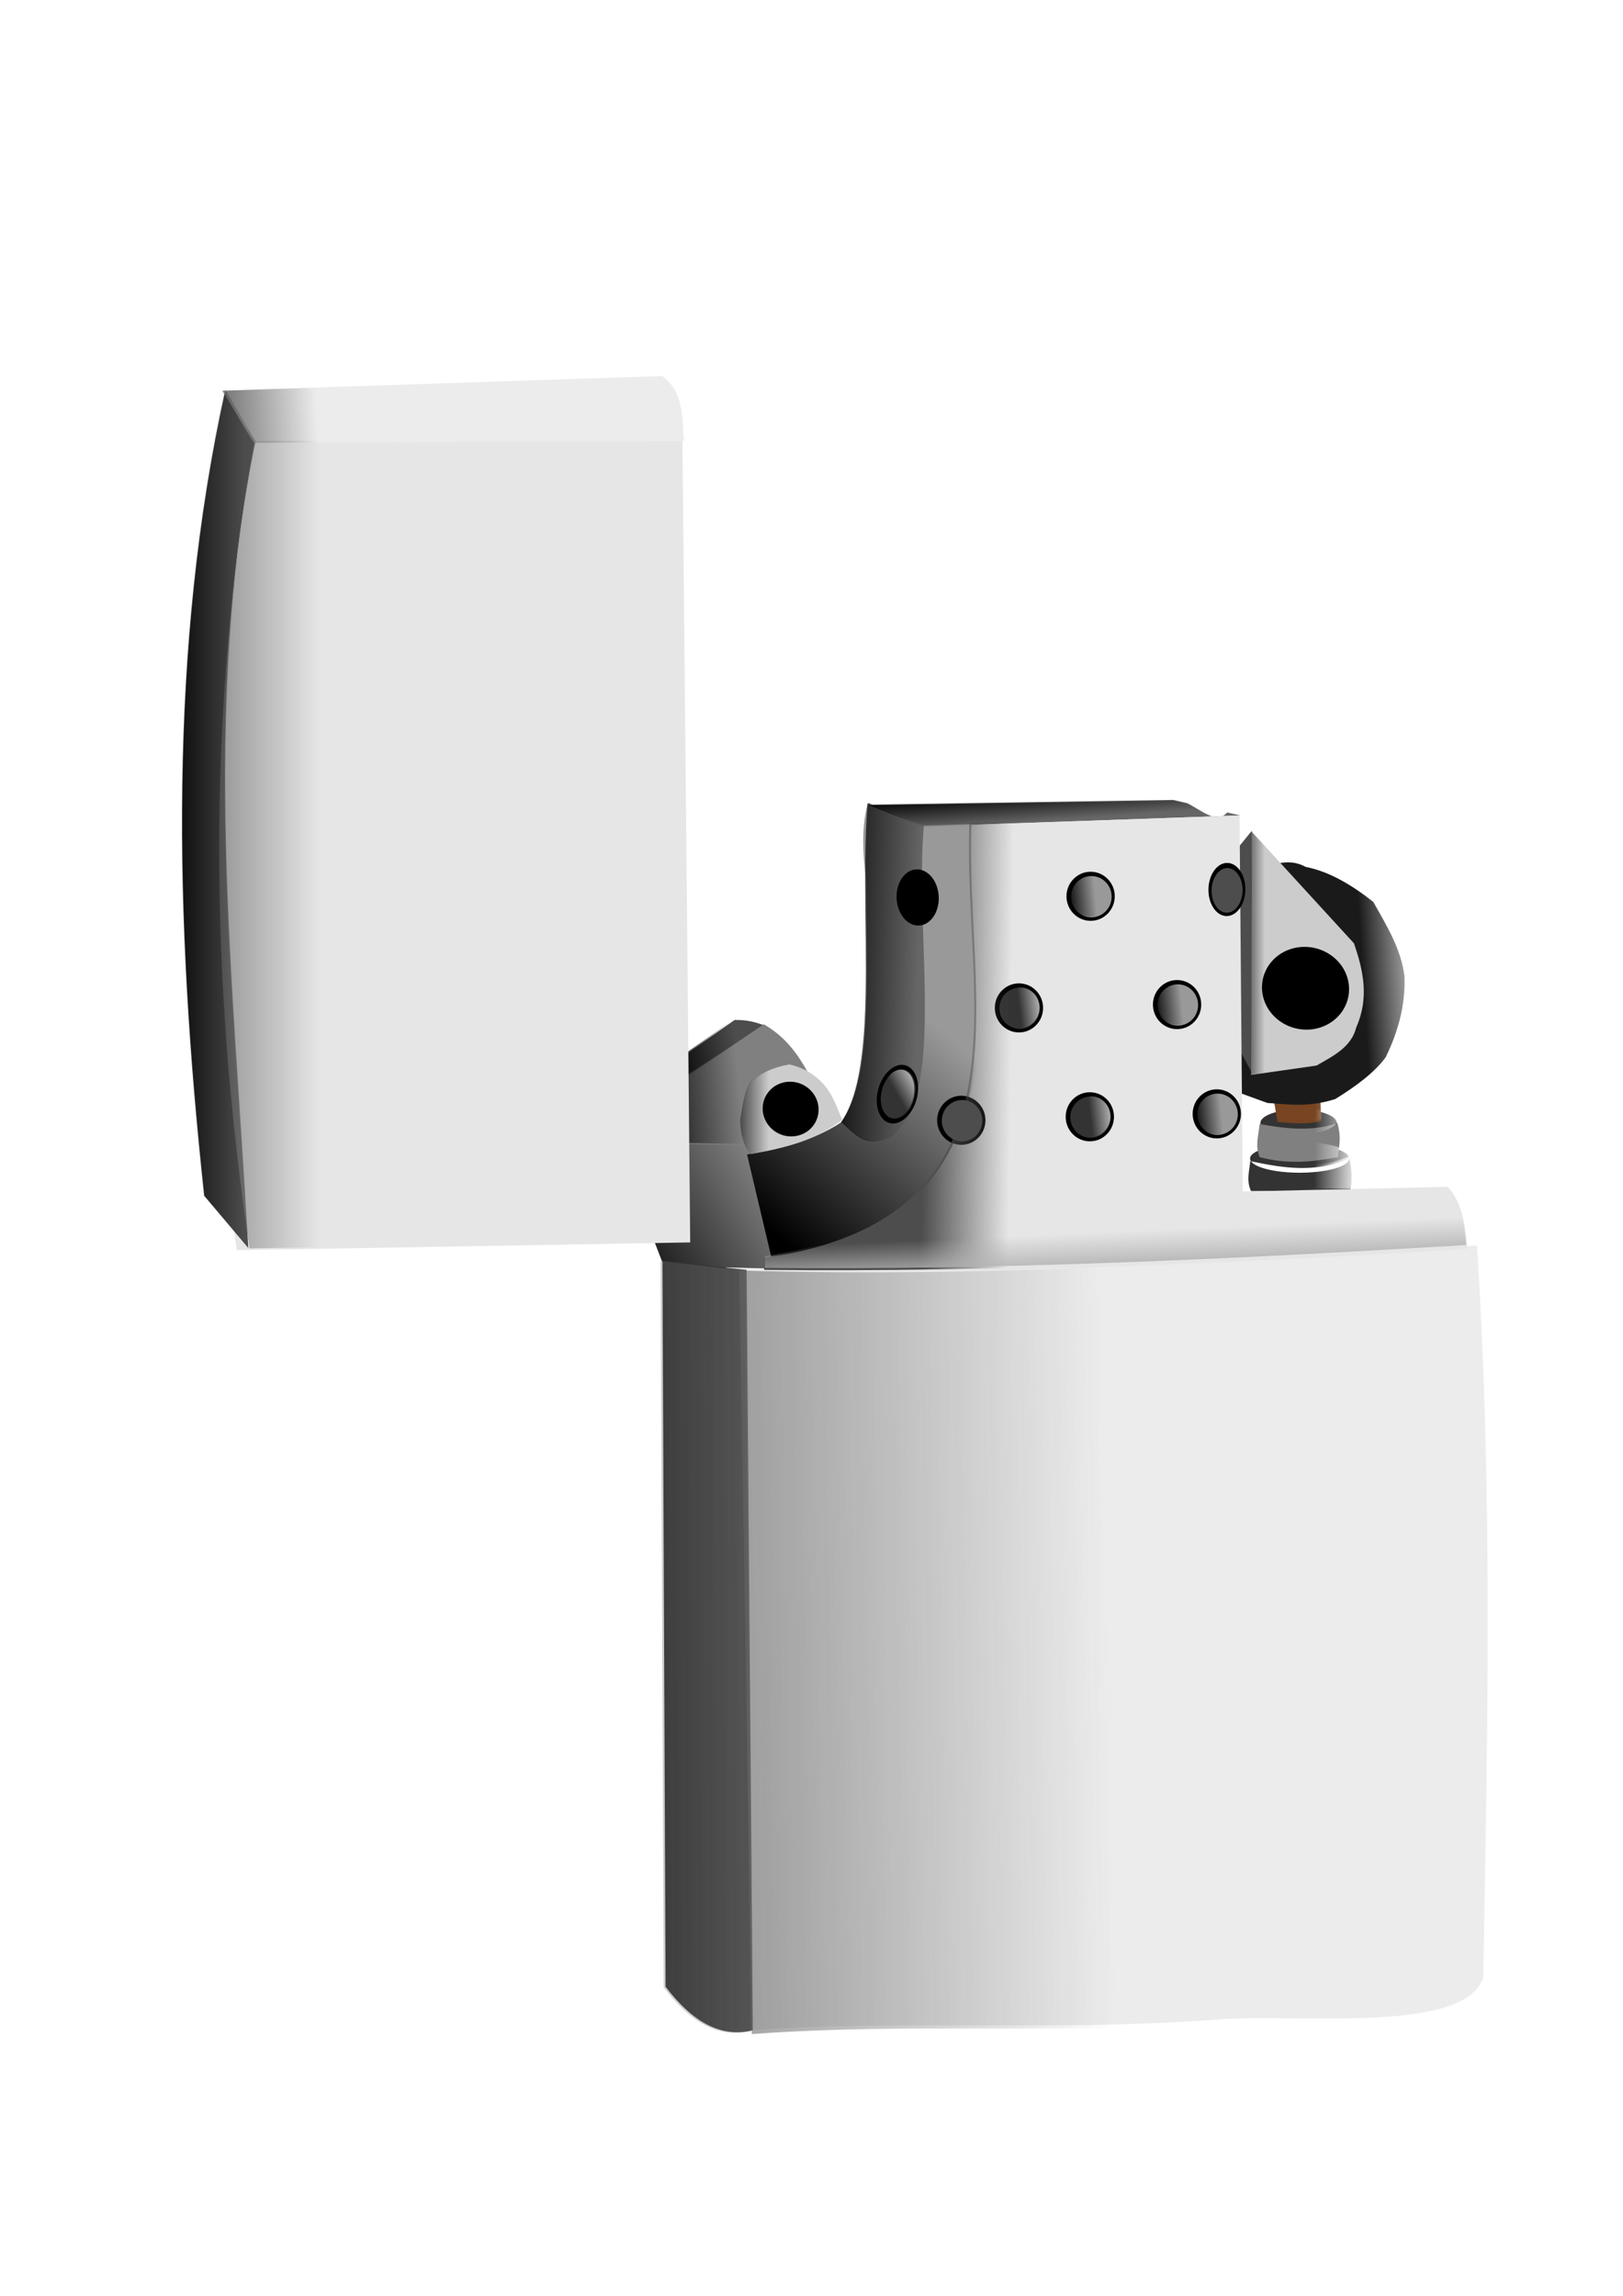 <svg xmlns="http://www.w3.org/2000/svg" xmlns:xlink="http://www.w3.org/1999/xlink" viewBox="0 0 744.09 1052.4"><defs><linearGradient id="v" y2="753.79" gradientUnits="userSpaceOnUse" x2="508.57" y1="759.51" x1="218.57"><stop offset="0" stop-color="#666"/><stop offset="1" stop-color="#666" stop-opacity="0"/></linearGradient><linearGradient id="b"><stop offset="0" stop-color="gray"/><stop offset="1" stop-color="gray" stop-opacity="0"/></linearGradient><linearGradient id="g" y2="523.55" gradientUnits="userSpaceOnUse" x2="772.26" gradientTransform="translate(-432.35 -16.162)" y1="527.08" x1="737.92"><stop offset="0" stop-color="#1a1a1a"/><stop offset="1" stop-color="#1a1a1a" stop-opacity="0"/></linearGradient><linearGradient id="h" y2="537.18" gradientUnits="userSpaceOnUse" x2="792.46" gradientTransform="translate(-453.05 -52.528)" y1="544.26" x1="761.15"><stop offset="0"/><stop offset="1" stop-opacity="0"/></linearGradient><linearGradient id="i" y2="445.26" gradientUnits="userSpaceOnUse" x2="731.1" gradientTransform="translate(-106.82 -5.303)" y1="442.99" x1="765.95"><stop offset="0" stop-color="#fff"/><stop offset="1" stop-color="#fff" stop-opacity="0"/></linearGradient><linearGradient id="j" y2="543.25" gradientUnits="userSpaceOnUse" x2="857.11" gradientTransform="translate(-435.38 -79.802)" y1="633.65" x1="777.31"><stop offset="0"/><stop offset="1" stop-opacity="0"/></linearGradient><linearGradient id="d" y2="516.06" xlink:href="#a" gradientUnits="userSpaceOnUse" x2="708.63" y1="516.45" x1="731.08"/><linearGradient id="e" y2="546.02" xlink:href="#a" gradientUnits="userSpaceOnUse" x2="730.34" gradientTransform="translate(-127.53 -22.223)" y1="546.53" x1="751.3"/><linearGradient id="f" y2="503.7" xlink:href="#a" gradientUnits="userSpaceOnUse" x2="706.44" y1="504.07" x1="723.74"/><linearGradient id="k" y2="411.96" gradientUnits="userSpaceOnUse" x2="503.7" y1="413.66" x1="487.51"><stop offset="0"/><stop offset="1" stop-opacity="0"/></linearGradient><linearGradient id="l" y2="410.69" gradientUnits="userSpaceOnUse" x2="500.71" y1="408.56" x1="519.02"><stop offset="0" stop-color="#fff"/><stop offset="1" stop-color="#fff" stop-opacity="0"/></linearGradient><linearGradient id="A" y2="577.34" gradientUnits="userSpaceOnUse" x2="804.64" y1="547.7" x1="793.4"><stop offset="0" stop-color="#fff"/><stop offset="1" stop-color="#fff" stop-opacity="0"/></linearGradient><linearGradient id="C" y2="566.99" gradientUnits="userSpaceOnUse" x2="798.08" y1="550.3" x1="791.8"><stop offset="0" stop-color="#fff"/><stop offset="1" stop-color="#fff" stop-opacity="0"/></linearGradient><linearGradient id="w" y2="722.36" gradientUnits="userSpaceOnUse" x2="809.29" gradientTransform="translate(-262.86 -159.29)" y1="738.79" x1="810"><stop offset="0" stop-color="#b3b3b3"/><stop offset="1" stop-color="#b3b3b3" stop-opacity="0"/></linearGradient><linearGradient id="a"><stop offset="0" stop-color="#fff"/><stop offset="1" stop-color="#fff" stop-opacity="0"/></linearGradient><linearGradient id="u" y2="746.65" gradientUnits="userSpaceOnUse" x2="558.57" y1="748.08" x1="284.29"><stop offset="0" stop-color="#333"/><stop offset="1" stop-color="#333" stop-opacity="0"/></linearGradient><linearGradient id="t" y2="407.88" gradientUnits="userSpaceOnUse" x2="112.63" y1="407.88" x1="75.761"><stop offset="0"/><stop offset="1" stop-opacity="0"/></linearGradient><linearGradient id="s" y2="217.39" xlink:href="#b" gradientUnits="userSpaceOnUse" x2="358.55" gradientTransform="translate(-213.14 -26.517)" y1="219.49" x1="319.46"/><linearGradient id="r" y2="451.32" xlink:href="#b" gradientUnits="userSpaceOnUse" x2="790.95" gradientTransform="translate(-644.22 -77.277)" y1="451.32" x1="730.34"/><linearGradient id="q" y2="506.37" gradientUnits="userSpaceOnUse" x2="771.76" gradientTransform="translate(-419.21 7.071)" y1="506.37" x1="753.57"><stop offset="0" stop-color="#1a1a1a"/><stop offset="1" stop-color="#1a1a1a" stop-opacity="0"/></linearGradient><linearGradient id="p" y2="425.56" gradientUnits="userSpaceOnUse" x2="699.03" gradientTransform="translate(-223.75 -48.992)" y1="411.42" x1="698.02"><stop offset="0"/><stop offset="1" stop-opacity="0"/></linearGradient><linearGradient id="o" y2="453.85" gradientUnits="userSpaceOnUse" x2="752.56" gradientTransform="translate(-289.41 48.487)" y1="453.34" x1="712.66"><stop offset="0" stop-color="#4d4d4d"/><stop offset="1" stop-color="#4d4d4d" stop-opacity="0"/></linearGradient><linearGradient id="n" y2="469" gradientUnits="userSpaceOnUse" x2="680.59" gradientTransform="translate(-100.76 -23.234)" y1="469" x1="670.24"><stop offset="0" stop-color="#333"/><stop offset="1" stop-color="#333" stop-opacity="0"/></linearGradient><linearGradient id="m" y2="523.55" gradientUnits="userSpaceOnUse" x2="865.2" gradientTransform="translate(-444.47 -69.195)" y1="522.54" x1="832.37"><stop offset="0" stop-color="#1a1a1a"/><stop offset="1" stop-color="#1a1a1a" stop-opacity="0"/></linearGradient><linearGradient id="c" y2="499.3" gradientUnits="userSpaceOnUse" x2="423.25" y1="584.16" x1="280.82"><stop offset="0"/><stop offset="1" stop-opacity="0"/></linearGradient><filter id="B" height="1" width="1" color-interpolation-filters="sRGB" y="0" x="0"><feGaussianBlur result="result0" stdDeviation="2.3" in="SourceAlpha"/><feMorphology result="result1" radius="6.6" in="SourceAlpha"/><feGaussianBlur stdDeviation="8.9" in="result1"/><feColorMatrix values="1 0 0 0 0 0 1 0 0 0 0 0 1 0 0 0 0 0 0.3 0" result="result91"/><feComposite operator="out" result="result2" in2="result91" in="result0"/><feGaussianBlur stdDeviation="1.7" result="result4"/><feDiffuseLighting result="result92" surfaceScale="10"><feDistantLight elevation="45" azimuth="225"/></feDiffuseLighting><feBlend result="result93" in2="SourceGraphic" mode="multiply"/><feComposite operator="in" in2="SourceAlpha" result="result3"/><feSpecularLighting result="result94" surfaceScale="5" specularExponent="17.9" in="result4"><feDistantLight elevation="45" azimuth="225"/></feSpecularLighting><feComposite operator="atop" in2="result3"/></filter><filter id="z" height="1" width="1" color-interpolation-filters="sRGB" y="0" x="0"><feGaussianBlur result="result0" stdDeviation="2.3" in="SourceAlpha"/><feMorphology result="result1" radius="6.6" in="SourceAlpha"/><feGaussianBlur stdDeviation="8.9" in="result1"/><feColorMatrix values="1 0 0 0 0 0 1 0 0 0 0 0 1 0 0 0 0 0 0.3 0" result="result91"/><feComposite operator="out" result="result2" in2="result91" in="result0"/><feGaussianBlur stdDeviation="1.7" result="result4"/><feDiffuseLighting result="result92" surfaceScale="10"><feDistantLight elevation="45" azimuth="225"/></feDiffuseLighting><feBlend result="result93" in2="SourceGraphic" mode="multiply"/><feComposite operator="in" in2="SourceAlpha" result="result3"/><feSpecularLighting result="result94" surfaceScale="5" specularExponent="17.9" in="result4"><feDistantLight elevation="45" azimuth="225"/></feSpecularLighting><feComposite operator="atop" in2="result3"/></filter><filter id="y" height="1" width="1" color-interpolation-filters="sRGB" y="0" x="0"><feGaussianBlur result="result0" stdDeviation="2.3" in="SourceAlpha"/><feMorphology result="result1" radius="6.6" in="SourceAlpha"/><feGaussianBlur stdDeviation="8.9" in="result1"/><feColorMatrix values="1 0 0 0 0 0 1 0 0 0 0 0 1 0 0 0 0 0 0.3 0" result="result91"/><feComposite operator="out" result="result2" in2="result91" in="result0"/><feGaussianBlur stdDeviation="1.7" result="result4"/><feDiffuseLighting result="result92" surfaceScale="10"><feDistantLight elevation="45" azimuth="225"/></feDiffuseLighting><feBlend result="result93" in2="SourceGraphic" mode="multiply"/><feComposite operator="in" in2="SourceAlpha" result="result3"/><feSpecularLighting result="result94" surfaceScale="5" specularExponent="17.9" in="result4"><feDistantLight elevation="45" azimuth="225"/></feSpecularLighting><feComposite operator="atop" in2="result3"/></filter><filter id="x" height="1" width="1" color-interpolation-filters="sRGB" y="0" x="0"><feGaussianBlur result="result0" stdDeviation="2.3" in="SourceAlpha"/><feMorphology result="result1" radius="6.6" in="SourceAlpha"/><feGaussianBlur stdDeviation="8.9" in="result1"/><feColorMatrix values="1 0 0 0 0 0 1 0 0 0 0 0 1 0 0 0 0 0 0.3 0" result="result91"/><feComposite operator="out" result="result2" in2="result91" in="result0"/><feGaussianBlur stdDeviation="1.7" result="result4"/><feDiffuseLighting result="result92" surfaceScale="10"><feDistantLight elevation="45" azimuth="225"/></feDiffuseLighting><feBlend result="result93" in2="SourceGraphic" mode="multiply"/><feComposite operator="in" in2="SourceAlpha" result="result3"/><feSpecularLighting result="result94" surfaceScale="5" specularExponent="17.9" in="result4"><feDistantLight elevation="45" azimuth="225"/></feSpecularLighting><feComposite operator="atop" in2="result3"/></filter></defs><path d="M314.55 606.77l-20.981-54.344 34.17-45.933 41.963 19.408 8.992 79.575z" fill="url(#c)"/><path d="M612.852 514.8a17.5 6.205 0 110-.04" fill="#333"/><path d="M583.93 503.97l1.786 10.357c6.793.456 13.663 1.29 20-.536l-.357-10.536z" fill="#784421"/><path d="M573.21 532.22c-.467 4.58-1.849 9.158.357 13.737h45.357c1.182-5.321.838-10.275-.357-15.025-15.419 6.925-30.406 4.489-45.357 1.288zM618.562 531.057a22.723 6.518 0 110-.044" fill="#333"/><path d="M577.5 530.4c-2.112-5.328-.67-8.923 0-15.179 11.905 2.19 23.81 3.564 35.714-.357 1.678 6.547.875 8.988.179 15.536-11.421 2.174-23.06 3.475-35.893 0z" fill="gray"/><path d="M719.64 508.26a18.75 4.821 0 110-.032" transform="matrix(.933 0 0 1.287 -58.576 -140.39)" fill="url(#d)"/><path d="M584.16 502.91l1.786 10.357c6.793.456 13.663 1.29 20-.536l-.357-10.536zM573.45 531.16c-.467 4.58-1.849 9.158.357 13.737h45.357c1.182-5.321.838-10.275-.357-15.025-15.419 6.925-30.406 4.489-45.357 1.288z" fill="url(#e)"/><path d="M719.64 508.26a18.75 4.821 0 110-.032" transform="matrix(1.212 0 0 1.352 -253.33 -157.12)" fill="url(#f)"/><path d="M577.73 529.34c-2.112-5.328-.67-8.923 0-15.179 11.905 2.19 23.81 3.564 35.714-.357 1.678 6.547.875 8.988.179 15.536-11.421 2.174-23.06 3.475-35.893 0z" fill="url(#e)"/><path d="M332.86 580.93c114.76 3.536 229.52-4.573 344.29-10 7.27 113.17 4.837 224.4 2.857 335.71-8.97 25.828-84.37 16.248-121.34 19.015-1.716.128-3.425.253-5.13.371-75.19 5.205-139.61-.46-214.96 4.9z" fill="#ececec"/><path d="M341.43 582.36l-38.571-4.286 1.429 332.86c11.613 15.27 24.585 23.741 40 20z" fill="#ccc"/><path d="M309.82 486.65l26.964-19.107c6.476-.113 10.049 1.225 13.75 2.5l-40.357 26.786z" fill="#4d4d4d"/><path d="M350.18 469.51c10.291 5.98 15.709 13.99 20.357 22.321l-27.321 33.036-29.821-.536-.179-29.82z" fill="gray"/><path d="M350.24 469.1c10.291 5.98 15.709 13.99 20.357 22.321l-27.321 33.036-29.821-.536-.179-29.82z" fill="url(#g)"/><path d="M312.49 484.07l26.964-19.107c6.476-.113 10.049 1.225 13.75 2.5l-40.357 26.786z" fill="url(#h)"/><path d="M312.86 200.93l-202.14 2.143c-21.75 124.34-20.37 247.57-2.143 370l207.86-3.571z" fill="#e6e6e6"/><path d="M115.71 202.91l-14.286-23.843 202.14-6.706c9.945 7.176 9.167 18.826 10 29.803z" fill="#ececec"/><path d="M117.14 202.36c-25.34 123.57-10.12 246.13-3.31 369.71l-20.259-23.99c-13.709-126.93-16.315-251.81 9.669-369.29z" fill="#4d4d4d"/><path d="M398.57 368.79l25.714 10 144.29-5-5.973-1.389c-4.676 5.62-11.802-1.008-18.249-4.244l-6.492-1.51z" fill="#666"/><path d="M447.14 377.72c6.067 91.407 16.152 185.55-93.571 198.21l-11.07-46.78c113.46-17.654 40.473-106.03 55.357-161.07l25.714 10.357z" fill="#999"/><path d="M580.71 396.65c5.741-.819 11.219-2.953 17.857.714 10.894 2.134 21.126 8.244 31.071 16.071 6.074 10.904 12.789 21.551 14.286 34.286.409 13.895-3.293 25.735-8.571 36.786-5.04 6.968-13.431 13.266-23.214 19.286-12.354 3.924-21.443 2.406-31.071 1.786l-28.57-10.36-.71-88.57z" fill="#1a1a1a"/><path d="M580.85 396.38c5.741-.819 11.219-2.953 17.857.714 10.894 2.134 21.126 8.244 31.071 16.071 6.074 10.904 12.789 21.551 14.286 34.286.409 13.895-3.293 25.735-8.571 36.786-5.04 6.968-13.431 13.266-23.214 19.286-12.354 3.924-21.443 2.406-31.071 1.786l-28.571-10.357-.715-88.571z" fill="url(#i)"/><path d="M573.94 380.81l.386 111.55-9.27-17.162-.773-82.593z" fill="#4d4d4d"/><path d="M445.36 378.12l122.94-4.327 1.442 172.38 94.101-2.164c6.76 7.619 7.885 18.055 9.014 28.489-107.57 6.473-214.98 11.602-321.6 10.458v-5.41c125.98-18.464 91.005-118.6 94.1-199.42z" fill="#e6e6e6"/><path d="M573.93 381.29l-.357 111.43 30-4.286c7.742-4.44 15.995-8.456 18.214-17.5 5.99-13.434 3.301-26.079-1.072-38.57z" fill="#ccc"/><path d="M447.12 377.74c6.067 91.407 16.152 185.55-93.571 198.21l-11.071-46.786c113.46-17.654 40.473-106.03 55.357-161.07l25.714 10.357z" fill="url(#j)"/><path d="M386.07 513.26c-2.448-5.89-4.394-11.98-9.107-16.964-4.038-4.24-9.057-7.01-15-8.393-7.33 1.243-13.207 3.936-17.68 8.036-2.879 4.362-3.787 11.188-4.82 17.857.273 5.241 1.072 10.408 4.642 15.179 15.66-2.637 30.548-6.475 41.964-15.714z" fill="#ccc"/><path d="M568.115 416.728c-3.496 4.53-8.846 4.17-11.95-.801-3.104-4.973-2.786-12.676.71-17.205s8.846-4.171 11.95.8c3.09 4.95 2.791 12.61-.668 17.151"/><path d="M567.29 415.698c-2.94 3.81-7.435 3.52-10.039-.651-2.603-4.17-2.33-10.64.612-14.451s7.435-3.52 10.039.65c2.59 4.152 2.334 10.586-.576 14.406" fill="#4d4d4d"/><path d="M568.93 510.574c0 6.213-4.957 11.25-11.071 11.25-6.115 0-11.071-5.037-11.071-11.25s4.957-11.25 11.071-11.25c6.086 0 11.031 4.991 11.071 11.175"/><path d="M567.503 510.755c0 5.226-4.157 9.464-9.285 9.464s-9.285-4.238-9.285-9.464 4.157-9.465 9.285-9.465c5.104 0 9.252 4.2 9.285 9.401" fill="#999"/><path d="M511.79 411.11c0 6.213-4.957 11.25-11.071 11.25-6.115 0-11.071-5.037-11.071-11.25s4.957-11.25 11.071-11.25c6.086 0 11.031 4.991 11.071 11.175" transform="matrix(.839 0 0 .841 137.54 164.72)" fill="url(#k)"/><path d="M478.22 462.003c0 6.213-4.957 11.25-11.071 11.25-6.115 0-11.071-5.037-11.071-11.25s4.957-11.25 11.071-11.25c6.086 0 11.031 4.991 11.071 11.175"/><path d="M476.783 462.178c0 5.226-4.157 9.464-9.285 9.464s-9.285-4.238-9.285-9.464 4.157-9.465 9.285-9.465c5.104 0 9.252 4.2 9.285 9.401" fill="#333"/><path d="M511.79 411.11c0 6.213-4.957 11.25-11.071 11.25-6.115 0-11.071-5.037-11.071-11.25s4.957-11.25 11.071-11.25c6.086 0 11.031 4.991 11.071 11.175" transform="matrix(.839 0 0 .841 47.19 116.153)" fill="url(#l)"/><path d="M451.79 513.52c0 6.214-4.957 11.25-11.071 11.25-6.115 0-11.071-5.036-11.071-11.25s4.957-11.25 11.071-11.25c6.086 0 11.031 4.992 11.071 11.176"/><path d="M450.363 513.7c0 5.226-4.157 9.464-9.285 9.464s-9.285-4.238-9.285-9.464 4.157-9.465 9.285-9.465c5.104 0 9.252 4.2 9.285 9.401" fill="#4d4d4d"/><path d="M511.08 410.842c0 6.213-4.957 11.25-11.071 11.25-6.115 0-11.071-5.037-11.071-11.25s4.957-11.25 11.071-11.25c6.086 0 11.031 4.991 11.071 11.175"/><path d="M509.653 411.023c0 5.226-4.157 9.464-9.285 9.464s-9.285-4.238-9.285-9.464 4.157-9.465 9.285-9.465c5.104 0 9.252 4.2 9.285 9.401" fill="#999"/><path d="M511.79 411.11c0 6.213-4.957 11.25-11.071 11.25-6.115 0-11.071-5.037-11.071-11.25s4.957-11.25 11.071-11.25c6.086 0 11.031 4.991 11.071 11.175" transform="matrix(.839 0 0 .841 79.69 64.988)" fill="url(#k)"/><path d="M510.72 511.914c0 6.213-4.957 11.25-11.071 11.25-6.115 0-11.071-5.037-11.071-11.25s4.957-11.25 11.071-11.25c6.086 0 11.031 4.991 11.071 11.175"/><path d="M509.283 512.089c0 5.226-4.157 9.464-9.285 9.464s-9.285-4.238-9.285-9.464 4.157-9.465 9.285-9.465c5.104 0 9.252 4.2 9.285 9.401" fill="#333"/><path d="M511.79 411.11c0 6.213-4.957 11.25-11.071 11.25-6.115 0-11.071-5.037-11.071-11.25s4.957-11.25 11.071-11.25c6.086 0 11.031 4.991 11.071 11.175" transform="matrix(.839 0 0 .841 79.69 166.064)" fill="url(#l)"/><path d="M423.57 378.43c-4.286 47.143 9.764 120.77-12.857 141.43-13.617 7.55-18.253-.618-24.643-5.714 6.528-9.155 9.395-24.411 10.586-42.461.063-.957.121-1.922.175-2.893 1.746-31.431-1.125-70.556 1.382-100.72z" fill="#666"/><path d="M423.09 378.7c-4.286 47.143 9.764 120.77-12.857 141.43-13.617 7.55-18.253-.618-24.643-5.714 6.528-9.155 9.395-24.411 10.586-42.461.063-.957.121-1.922.175-2.893 1.746-31.431-1.125-70.556 1.382-100.72z" fill="url(#m)"/><g><path d="M426.753 401.558c4.175 4.602 4.854 12.729 1.518 18.152-3.336 5.423-9.424 6.088-13.599 1.486s-4.854-12.729-1.518-18.151c3.32-5.398 9.372-6.087 13.549-1.542"/><path d="M426.095 402.956c3.512 3.871 4.09 10.697 1.292 15.245s-7.913 5.097-11.424 1.225-4.091-10.697-1.293-15.245c2.785-4.527 7.87-5.095 11.382-1.272"/></g><g><path d="M550.72 460.485c0 6.213-4.957 11.25-11.071 11.25-6.115 0-11.071-5.037-11.071-11.25s4.957-11.25 11.071-11.25c6.086 0 11.031 4.991 11.071 11.175"/><path d="M549.293 460.666c0 5.226-4.157 9.464-9.285 9.464s-9.285-4.238-9.285-9.464 4.157-9.465 9.285-9.465c5.104 0 9.252 4.2 9.285 9.401" fill="#999"/><path d="M511.79 411.11c0 6.213-4.957 11.25-11.071 11.25-6.115 0-11.071-5.037-11.071-11.25s4.957-11.25 11.071-11.25c6.086 0 11.031 4.991 11.071 11.175" transform="matrix(.839 0 0 .841 119.33 114.631)" fill="url(#k)"/></g><g><path d="M419.872 493.01c2.387 5.736.544 14.21-4.116 18.926-4.66 4.716-10.373 3.89-12.76-1.847s-.544-14.21 4.116-18.927c4.638-4.694 10.325-3.9 12.73 1.778"/><path d="M418.844 494.279c2.008 4.826.467 11.944-3.441 15.9-3.909 3.956-8.705 3.25-10.713-1.576s-.467-11.945 3.44-15.9c3.891-3.937 8.665-3.26 10.69 1.517" fill="#333"/><path d="M511.79 411.11c0 6.213-4.957 11.25-11.071 11.25-6.115 0-11.071-5.037-11.071-11.25s4.957-11.25 11.071-11.25c6.086 0 11.031 4.991 11.071 11.175" transform="matrix(.639 -.647 .323 .777 -41.507 506.175)" fill="url(#l)"/></g><path d="M573.79 381.21l-.357 111.43 30-4.286c7.742-4.44 15.995-8.456 18.214-17.5 5.99-13.434 3.301-26.079-1.072-38.57z" fill="url(#n)"/><path d="M444.44 377.25l122.94-4.327 1.442 172.38 94.101-2.164c6.76 7.619 7.885 18.055 9.014 28.489-107.57 6.473-214.98 11.602-321.6 10.458v-5.41c125.98-18.47 91.01-118.61 94.11-199.43z" fill="url(#o)"/><path d="M398.36 369.11l25.714 10 144.29-5-5.973-1.389c-4.676 5.62-11.802-1.008-18.249-4.244l-6.492-1.51z" fill="url(#p)"/><path d="M385.95 513.22c-2.448-5.89-4.394-11.98-9.107-16.964-4.038-4.24-9.057-7.01-15-8.393-7.33 1.243-13.207 3.936-17.68 8.036-2.879 4.362-3.787 11.188-4.82 17.857.273 5.241 1.072 10.408 4.642 15.179 15.66-2.637 30.548-6.475 41.964-15.714z" fill="url(#q)"/><path d="M318.69 200.1l-202.14 2.143c-21.75 124.34-20.37 247.57-2.143 370l207.86-3.572z" fill="url(#r)"/><path d="M116.31 202.95l-14.286-23.843 202.14-6.706c9.945 7.176 9.167 18.826 10 29.803z" fill="url(#s)"/><path d="M117.38 202.49c-25.342 123.58-10.12 246.14-3.31 369.71l-20.26-23.99C80.1 421.28 77.494 296.4 103.48 178.92z" fill="url(#t)"/><path d="M342.29 582.08l-38.571-4.286 1.429 332.86c11.613 15.27 24.585 23.741 40 20z" fill="url(#u)"/><path d="M338.98 582.36c114.76 3.536 229.52-4.573 344.29-10 7.27 113.17 4.837 224.4 2.857 335.71-8.97 25.828-84.37 16.248-121.34 19.015-1.716.128-3.425.253-5.13.371-75.19 5.205-139.61-.46-214.96 4.9z" fill="url(#v)"/><path d="M444.73 376.31l122.94-4.327 1.442 172.38 94.101-2.164c6.76 7.619 7.885 18.055 9.014 28.489-107.57 6.473-214.98 11.602-321.6 10.458v-5.41c125.98-18.46 91.01-118.6 94.11-199.43z" fill="url(#w)"/><path d="M816.43 566.65a14.286 15 0 110-.1" transform="matrix(-.195 .852 -.834 -.199 991.44 -62.299)" filter="url(#x)"/><path d="M816.43 566.65a14.286 15 0 110-.1" transform="matrix(-.304 1.289 -1.299 -.302 1578.4 -409.85)" filter="url(#y)"/><path d="M816.43 566.65a14.286 15 0 110-.1" transform="matrix(-.304 1.289 -1.299 -.302 1578.8 -409.95)" filter="url(#z)" fill="url(#A)"/><path d="M816.43 566.65a14.286 15 0 110-.1" transform="matrix(-.195 .852 -.834 -.199 991.44 -62.337)" filter="url(#B)" fill="url(#C)"/></svg>